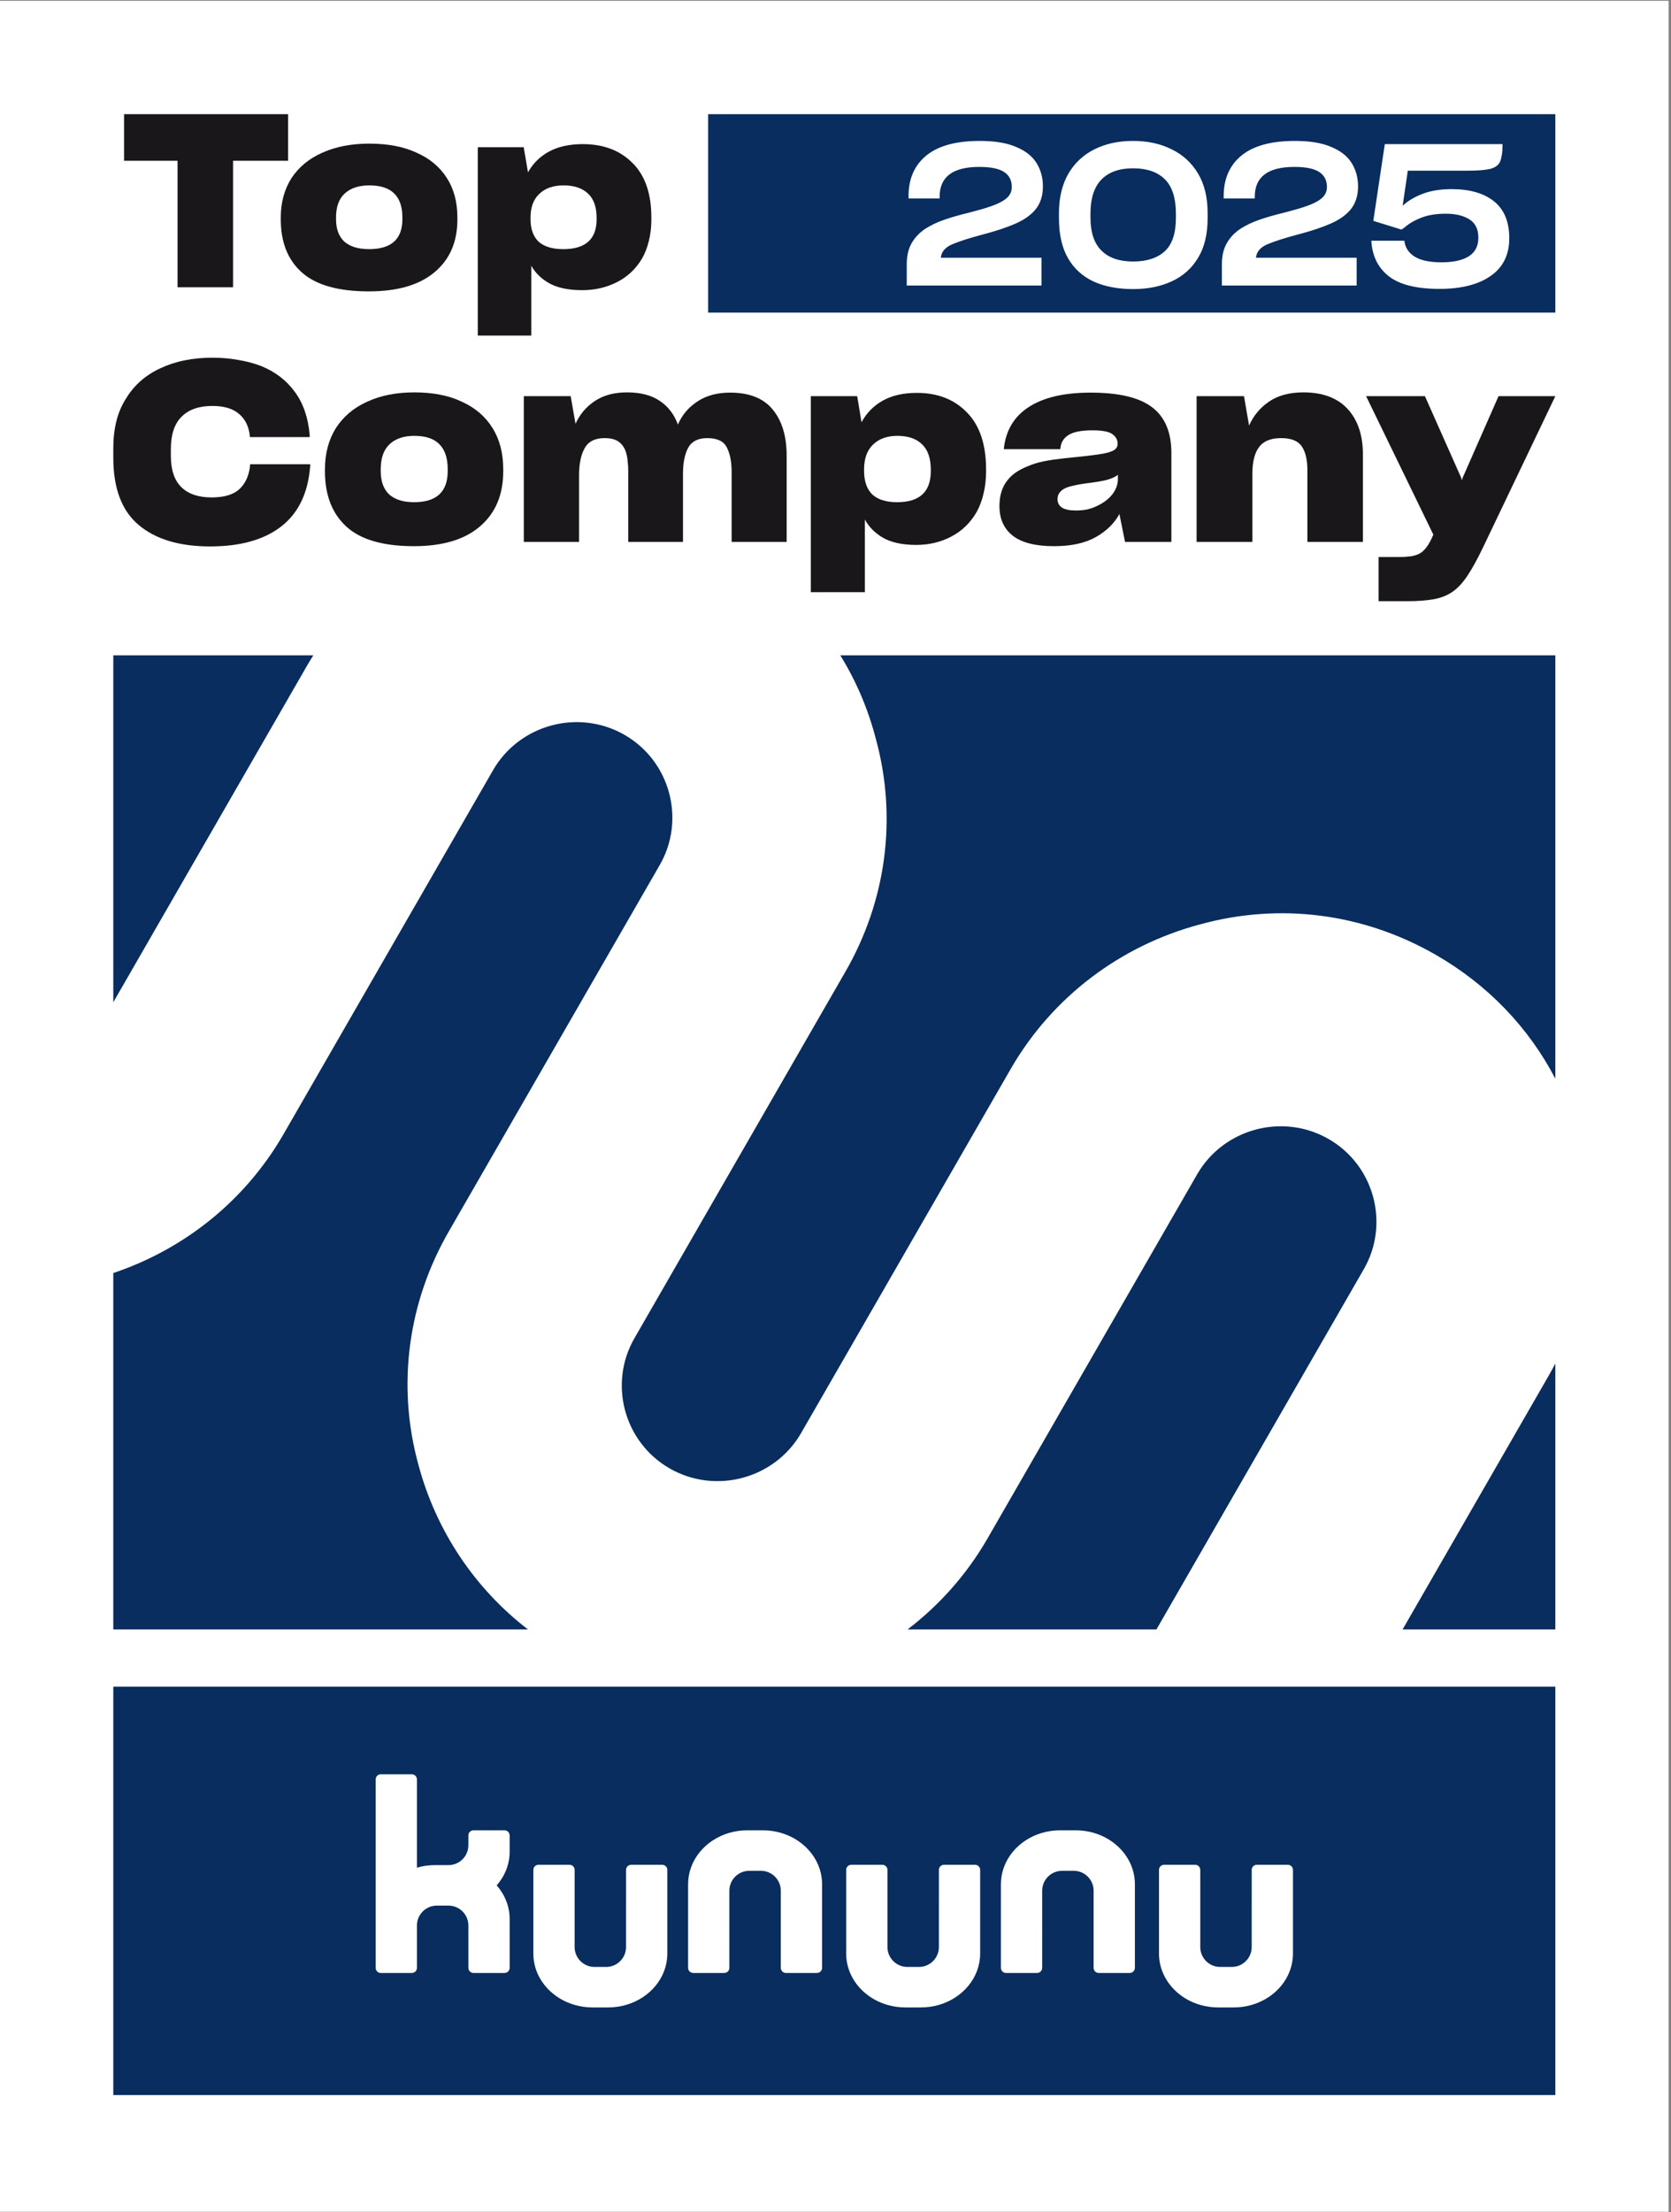 <?xml version="1.0" encoding="UTF-8" standalone="no"?>
<!DOCTYPE svg PUBLIC "-//W3C//DTD SVG 1.1//EN" "http://www.w3.org/Graphics/SVG/1.1/DTD/svg11.dtd">
<svg width="100%" height="100%" viewBox="0 0 2555 3380" version="1.1" xmlns="http://www.w3.org/2000/svg" xmlns:xlink="http://www.w3.org/1999/xlink" xml:space="preserve" xmlns:serif="http://www.serif.com/" style="fill-rule:evenodd;clip-rule:evenodd;stroke-linejoin:round;stroke-miterlimit:2;">
    <rect x="0" y="0" width="2555" height="3380" fill="#808080" stroke="none"/>
    <g transform="matrix(4.167,0,0,4.167,0,0)">
        <rect x="0" y="0.291" width="612.283" height="810.709" style="fill:white;fill-rule:nonzero;"/>
        <rect x="41.575" y="618.444" width="529.133" height="149.754" style="fill:rgb(8,45,94);fill-rule:nonzero;"/>
        <path d="M242.993,683.759L231.602,683.759C230.565,683.759 229.727,684.597 229.727,685.634L229.727,697.438L229.722,697.438L229.722,713.919C229.722,717.947 226.457,721.218 222.424,721.218L218.147,721.218C214.181,721.218 210.953,718.049 210.852,714.108L210.852,685.634C210.852,684.597 210.009,683.759 208.977,683.759L197.582,683.759C196.55,683.759 195.707,684.597 195.707,685.634L195.707,715.878C195.702,716.017 195.702,716.152 195.702,716.291C195.702,716.376 195.702,716.464 195.707,716.548C195.778,721.909 198.197,726.751 202.062,730.274C204.493,732.49 207.493,734.18 210.852,735.145C212.921,735.748 215.125,736.068 217.417,736.068L223.153,736.068C225.445,736.068 227.653,735.743 229.727,735.145C238.509,732.608 244.868,725.128 244.868,716.291L244.868,685.634C244.868,684.597 244.029,683.759 242.993,683.759Z" style="fill:white;fill-rule:nonzero;"/>
        <path d="M357.779,683.759L346.388,683.759C345.352,683.759 344.513,684.597 344.513,685.634L344.513,697.438L344.509,697.438L344.509,713.919C344.509,717.947 341.243,721.218 337.21,721.218L332.933,721.218C328.967,721.218 325.739,718.049 325.638,714.108L325.638,685.634C325.638,684.597 324.796,683.759 323.763,683.759L312.368,683.759C311.336,683.759 310.493,684.597 310.493,685.634L310.493,715.878C310.489,716.017 310.489,716.152 310.489,716.291C310.489,716.376 310.489,716.464 310.493,716.548C310.565,721.909 312.984,726.751 316.848,730.274C319.279,732.49 322.28,734.18 325.638,735.145C327.707,735.748 329.911,736.068 332.204,736.068L337.939,736.068C340.232,736.068 342.44,735.743 344.513,735.145C353.295,732.608 359.654,725.128 359.654,716.291L359.654,685.634C359.654,684.597 358.816,683.759 357.779,683.759Z" style="fill:white;fill-rule:nonzero;"/>
        <path d="M472.563,683.759L461.173,683.759C460.136,683.759 459.297,684.597 459.297,685.634L459.297,697.438L459.293,697.438L459.293,713.919C459.293,717.947 456.027,721.218 451.994,721.218L447.717,721.218C443.752,721.218 440.524,718.049 440.423,714.108L440.423,685.634C440.423,684.597 439.58,683.759 438.547,683.759L427.152,683.759C426.12,683.759 425.277,684.597 425.277,685.634L425.277,715.878C425.273,716.017 425.273,716.152 425.273,716.291C425.273,716.376 425.273,716.464 425.277,716.548C425.349,721.909 427.768,726.751 431.632,730.274C434.064,732.49 437.064,734.18 440.423,735.145C442.492,735.748 444.696,736.068 446.988,736.068L452.723,736.068C455.016,736.068 457.224,735.743 459.297,735.145C468.079,732.608 474.438,725.128 474.438,716.291L474.438,685.634C474.438,684.597 473.6,683.759 472.563,683.759Z" style="fill:white;fill-rule:nonzero;"/>
        <path d="M301.647,690.644C301.576,685.284 299.157,680.442 295.292,676.919C292.861,674.702 289.86,673.012 286.502,672.047C284.433,671.445 282.229,671.124 279.936,671.124L274.201,671.124C271.909,671.124 269.7,671.449 267.627,672.047C258.845,674.584 252.486,682.064 252.486,690.901L252.486,721.558C252.486,722.595 253.325,723.433 254.361,723.433L265.752,723.433C266.789,723.433 267.627,722.595 267.627,721.558L267.627,709.755L267.631,709.755L267.631,693.273C267.631,689.245 270.897,685.975 274.93,685.975L279.207,685.975C283.173,685.975 286.401,689.144 286.502,693.084L286.502,721.558C286.502,722.595 287.345,723.433 288.377,723.433L299.772,723.433C300.804,723.433 301.647,722.595 301.647,721.558L301.647,691.314C301.651,691.175 301.651,691.04 301.651,690.901C301.651,690.817 301.651,690.728 301.647,690.644Z" style="fill:white;fill-rule:nonzero;"/>
        <path d="M416.432,690.644C416.36,685.284 413.941,680.442 410.077,676.919C407.645,674.702 404.645,673.012 401.286,672.047C399.217,671.445 397.013,671.124 394.721,671.124L388.986,671.124C386.693,671.124 384.485,671.449 382.412,672.047C373.63,674.584 367.271,682.064 367.271,690.901L367.271,721.558C367.271,722.595 368.109,723.433 369.146,723.433L380.536,723.433C381.573,723.433 382.412,722.595 382.412,721.558L382.412,709.755L382.416,709.755L382.416,693.273C382.416,689.245 385.682,685.975 389.715,685.975L393.992,685.975C397.957,685.975 401.185,689.144 401.286,693.084L401.286,721.558C401.286,722.595 402.129,723.433 403.162,723.433L414.556,723.433C415.589,723.433 416.432,722.595 416.432,721.558L416.432,691.314C416.436,691.175 416.436,691.04 416.436,690.901C416.436,690.817 416.436,690.728 416.432,690.644Z" style="fill:white;fill-rule:nonzero;"/>
        <path d="M187.01,678.956C187.01,678.817 187.01,678.673 187.002,678.534C187.006,678.513 187.006,678.492 187.006,678.471L187.006,673.876C187.006,673.867 187.009,673.858 187.009,673.849L187.009,672.994C187.009,672.985 187.006,672.976 187.006,672.967L187.006,672.9L186.999,672.9C186.95,671.912 186.14,671.124 185.139,671.124L173.735,671.124C172.702,671.124 171.865,671.962 171.865,672.994L171.865,676.583C171.865,680.612 168.599,683.882 164.566,683.882L159.56,683.882C157.268,683.882 155.059,684.206 152.986,684.805L152.986,652.449C152.986,651.413 152.148,650.574 151.111,650.574L139.72,650.574C138.684,650.574 137.845,651.413 137.845,652.449L137.845,721.56C137.845,722.596 138.684,723.435 139.72,723.435L151.111,723.435C152.148,723.435 152.986,722.596 152.986,721.56L152.986,706.031L152.99,706.031C152.99,702.002 156.256,698.732 160.289,698.732L164.566,698.732C168.595,698.732 171.865,702.002 171.865,706.031L171.869,721.56C171.869,721.88 171.949,722.183 172.093,722.445C172.409,723.035 173.028,723.435 173.745,723.435L185.135,723.435C186.172,723.435 187.01,722.596 187.01,721.56L187.01,703.659C187.01,698.981 185.224,694.691 182.249,691.307C185.224,687.923 187.01,683.629 187.01,678.956Z" style="fill:white;fill-rule:nonzero;"/>
        <path d="M153.558,537.189C145.478,507.922 149.716,477.285 164.864,451.22L242.008,317.31C251.715,300.607 245.925,279.066 229.142,269.438C212.359,259.815 190.683,265.601 180.976,282.304L103.837,416.213C89.915,440.171 67.802,457.978 41.574,466.784L41.574,597.455L193.707,597.455C174.158,582.395 160.046,561.33 153.558,537.189ZM114.977,240.291L41.575,240.291L41.575,367.494L112.937,243.613C113.592,242.486 114.286,241.391 114.977,240.291ZM487.494,417.63C470.712,408.003 449.04,413.793 439.333,430.496L362.189,564.405C354.657,577.37 344.72,588.538 333.036,597.455L424.348,597.455L500.36,465.498C510.067,448.799 504.277,427.254 487.494,417.63ZM321.315,270.685C329.395,299.953 325.157,330.585 310.009,356.651L232.865,490.564C223.158,507.267 228.948,528.808 245.731,538.436C262.514,548.059 284.19,542.273 293.893,525.57L371.037,391.657C386.184,365.592 411.019,346.773 440.319,338.947C469.765,330.867 500.311,334.891 526.757,350.059C545.861,361.016 560.938,376.739 570.708,395.538L570.708,240.29L308.342,240.29C314.077,249.584 318.466,259.779 321.315,270.685ZM570.707,597.455L514.672,597.455L568.254,504.445C569.112,502.972 569.921,501.476 570.707,499.976L570.707,597.455Z" style="fill:rgb(8,45,94);fill-rule:nonzero;"/>
        <rect x="259.842" y="41.866" width="310.867" height="72.756" style="fill:rgb(8,45,94);fill-rule:nonzero;"/>
        <path d="M553.808,87.384C553.808,93.396 551.541,97.99 547.009,101.165C542.474,104.341 536.209,105.928 528.209,105.928C519.771,105.928 513.578,104.39 509.627,101.31C505.674,98.232 503.529,93.905 503.19,88.329L503.19,88.256L515.336,88.256L515.336,88.402C515.625,90.827 516.887,92.729 519.117,94.111C521.347,95.492 524.62,96.183 528.935,96.183C533.299,96.183 536.645,95.445 538.972,93.965C541.299,92.487 542.463,90.22 542.463,87.165C542.463,84.063 541.372,81.82 539.19,80.438C537.008,79.056 534.123,78.365 530.536,78.365C526.996,78.365 523.99,78.851 521.518,79.82C519.044,80.79 517.008,81.978 515.408,83.384L514.245,84.184L503.917,80.984L508.136,52.838L551.336,52.838L551.336,53.129C551.336,54.536 551.251,55.76 551.081,56.802C550.911,57.845 550.681,58.705 550.39,59.384C549.711,60.693 548.463,61.554 546.645,61.965C544.827,62.378 542.123,62.583 538.536,62.583L516.572,62.583C516.281,64.523 515.965,66.681 515.625,69.056C515.287,71.432 514.972,73.565 514.681,75.456C516.523,73.711 518.947,72.256 521.953,71.093C524.96,69.929 528.523,69.347 532.645,69.347C539.287,69.347 544.474,70.838 548.208,73.82C551.941,76.802 553.808,81.323 553.808,87.384ZM486.899,68.547C486.899,66.123 485.954,64.293 484.062,63.056C482.171,61.82 479.141,61.201 474.972,61.201C470.123,61.201 466.486,62.111 464.062,63.929C461.637,65.747 460.426,68.474 460.426,72.111L460.426,72.765L449.008,72.765L449.008,71.965C449.008,65.565 451.19,60.583 455.553,57.02C459.917,53.456 466.438,51.674 475.117,51.674C477.881,51.674 480.365,51.856 482.571,52.22C484.777,52.583 486.729,53.129 488.426,53.856C491.868,55.263 494.377,57.227 495.953,59.747C497.528,62.269 498.317,65.129 498.317,68.329C498.317,70.027 498.099,71.565 497.662,72.947C497.226,74.329 496.571,75.578 495.699,76.692C493.954,78.827 491.468,80.596 488.244,82.002C485.02,83.409 481.177,84.692 476.717,85.856C471.577,87.214 467.699,88.45 465.08,89.565C462.463,90.681 461.056,92.329 460.862,94.511L497.808,94.511L497.808,104.692L448.353,104.692L448.353,96.911C448.353,93.856 448.947,91.287 450.135,89.202C451.323,87.118 452.959,85.372 455.044,83.965C457.128,82.609 459.517,81.469 462.208,80.547C464.899,79.626 467.772,78.802 470.826,78.074C472.474,77.638 474.001,77.227 475.408,76.838C476.814,76.451 478.123,76.038 479.335,75.602C481.759,74.778 483.626,73.82 484.935,72.729C486.244,71.638 486.899,70.245 486.899,68.547ZM371.262,68.547C371.262,66.123 370.317,64.293 368.426,63.056C366.535,61.82 363.504,61.201 359.335,61.201C354.486,61.201 350.85,62.111 348.426,63.929C346.001,65.747 344.79,68.474 344.79,72.111L344.79,72.765L333.371,72.765L333.371,71.965C333.371,65.565 335.553,60.583 339.916,57.02C344.28,53.456 350.801,51.674 359.481,51.674C362.244,51.674 364.728,51.856 366.935,52.22C369.141,52.583 371.092,53.129 372.789,53.856C376.232,55.263 378.741,57.227 380.317,59.747C381.892,62.269 382.68,65.129 382.68,68.329C382.68,70.027 382.462,71.565 382.026,72.947C381.589,74.329 380.935,75.578 380.062,76.692C378.317,78.827 375.832,80.596 372.608,82.002C369.383,83.409 365.54,84.692 361.08,85.856C355.941,87.214 352.062,88.45 349.444,89.565C346.826,90.681 345.419,92.329 345.226,94.511L382.172,94.511L382.172,104.692L332.717,104.692L332.717,96.911C332.717,93.856 333.31,91.287 334.499,89.202C335.686,87.118 337.322,85.372 339.408,83.965C341.492,82.609 343.88,81.469 346.571,80.547C349.262,79.626 352.135,78.802 355.19,78.074C356.837,77.638 358.364,77.227 359.771,76.838C361.177,76.451 362.486,76.038 363.698,75.602C366.123,74.778 367.989,73.82 369.298,72.729C370.608,71.638 371.262,70.245 371.262,68.547ZM400.136,78.365C400.136,72.741 401.481,68.559 404.172,65.82C406.863,63.081 410.729,61.711 415.772,61.711C420.814,61.711 424.693,63.045 427.409,65.71C430.123,68.378 431.481,72.62 431.481,78.438L431.481,79.893C431.481,85.565 430.111,89.651 427.372,92.147C424.632,94.645 420.765,95.892 415.772,95.892C410.729,95.892 406.863,94.56 404.172,91.893C401.481,89.227 400.136,85.202 400.136,79.82L400.136,78.365ZM401.299,103.238C403.335,104.159 405.565,104.849 407.99,105.31C410.414,105.771 413.009,106.001 415.772,106.001C421.154,106.001 425.905,105.043 430.027,103.128C434.147,101.214 437.347,98.341 439.627,94.511C440.79,92.62 441.663,90.463 442.245,88.038C442.826,85.614 443.118,82.972 443.118,80.111L443.118,78.001C443.118,72.329 441.941,67.529 439.59,63.602C437.238,59.674 434.002,56.718 429.881,54.729C427.845,53.711 425.651,52.947 423.299,52.438C420.947,51.929 418.438,51.674 415.772,51.674C410.39,51.674 405.65,52.705 401.554,54.765C397.456,56.827 394.269,59.82 391.99,63.747C390.874,65.687 390.026,67.856 389.445,70.256C388.863,72.656 388.572,75.263 388.572,78.074L388.572,80.038C388.572,85.954 389.674,90.827 391.881,94.656C394.087,98.487 397.227,101.347 401.299,103.238Z" style="fill:white;fill-rule:nonzero;"/>
        <path d="M105.701,58.951L105.701,41.866L45.522,41.866L45.522,58.951L65.15,58.951L65.15,105.335L85.518,105.335L85.518,58.951L105.701,58.951Z" style="fill:rgb(26,23,27);fill-rule:nonzero;"/>
        <path d="M135.432,91.35C131.482,91.35 128.457,90.435 126.359,88.605C124.322,86.717 123.304,83.973 123.304,80.373L123.304,79.754C123.304,75.858 124.353,72.937 126.451,70.99C128.612,68.983 131.636,67.98 135.525,67.98C139.598,67.98 142.622,68.954 144.597,70.901C146.634,72.849 147.652,75.8 147.652,79.754L147.652,80.373C147.652,84.032 146.634,86.776 144.597,88.605C142.561,90.435 139.506,91.35 135.432,91.35ZM135.339,106.84C145.832,106.84 153.856,104.509 159.41,99.847C165.027,95.186 167.835,88.724 167.835,80.461L167.835,79.754C167.835,74.088 166.539,69.249 163.947,65.236C161.354,61.164 157.62,58.066 152.745,55.941C150.338,54.82 147.683,53.994 144.782,53.463C141.944,52.931 138.857,52.666 135.525,52.666C128.981,52.666 123.273,53.758 118.397,55.941C113.521,58.066 109.725,61.164 107.009,65.236C105.713,67.242 104.726,69.455 104.047,71.875C103.368,74.295 103.028,76.921 103.028,79.754L103.028,80.461C103.028,88.841 105.621,95.333 110.805,99.936C115.99,104.539 124.168,106.84 135.339,106.84Z" style="fill:rgb(26,23,27);fill-rule:nonzero;"/>
        <path d="M213.645,106.398C218.274,106.398 222.502,105.424 226.328,103.477C230.217,101.529 233.303,98.638 235.587,94.802C236.698,92.854 237.531,90.701 238.087,88.34C238.704,85.921 239.013,83.294 239.013,80.461L239.013,79.842C239.013,70.99 236.698,64.292 232.069,59.748C227.501,55.144 221.422,52.843 213.83,52.843C208.954,52.843 204.819,53.758 201.424,55.587C198.091,57.417 195.53,59.954 193.74,63.2L192.166,53.994L175.317,53.994L175.317,123.04L194.944,123.04L194.944,97.458C196.549,100.231 198.832,102.415 201.795,104.008C204.819,105.601 208.769,106.398 213.645,106.398ZM206.702,91.35C202.689,91.35 199.665,90.435 197.629,88.605C195.653,86.717 194.666,83.944 194.666,80.285L194.666,79.842C194.666,76.006 195.746,73.085 197.906,71.078C200.067,69.013 203.029,67.98 206.794,67.98C210.683,67.98 213.676,68.983 215.774,70.99C217.873,72.937 218.922,75.917 218.922,79.93L218.922,80.373C218.922,84.032 217.904,86.776 215.867,88.605C213.83,90.435 210.775,91.35 206.702,91.35Z" style="fill:rgb(26,23,27);fill-rule:nonzero;"/>
        <path d="M77.088,200.36C88.24,200.36 96.963,197.903 103.256,192.988C109.549,188.074 113.069,180.702 113.816,170.873L113.816,170.228L91.76,170.228L91.76,170.689C91.386,174.375 90.078,177.262 87.835,179.351C85.655,181.378 82.259,182.391 77.649,182.391C72.789,182.391 69.082,181.132 66.527,178.613C63.973,176.095 62.695,172.255 62.695,167.095L62.695,164.699C62.695,159.355 64.004,155.392 66.621,152.812C69.237,150.17 73.007,148.849 77.929,148.849C82.228,148.849 85.498,149.832 87.742,151.798C89.985,153.703 91.293,156.375 91.667,159.815L91.667,160.276L113.63,160.276L113.63,159.447C113.069,153.057 111.231,147.775 108.115,143.597C105.063,139.42 100.951,136.286 95.779,134.198C93.224,133.215 90.452,132.478 87.462,131.987C84.471,131.434 81.293,131.157 77.929,131.157C70.702,131.157 64.346,132.447 58.864,135.027C53.381,137.546 49.144,141.293 46.154,146.269C44.596,148.726 43.443,151.461 42.696,154.471C41.948,157.481 41.574,160.767 41.574,164.331L41.574,167.832C41.574,179.074 44.69,187.306 50.92,192.527C57.15,197.749 65.873,200.36 77.088,200.36Z" style="fill:rgb(26,23,27);fill-rule:nonzero;"/>
        <path d="M151.945,184.142C147.958,184.142 144.905,183.19 142.786,181.285C140.731,179.32 139.702,176.463 139.702,172.716L139.702,172.071C139.702,168.017 140.762,164.975 142.879,162.948C145.06,160.859 148.113,159.815 152.039,159.815C156.151,159.815 159.203,160.829 161.197,162.856C163.253,164.883 164.281,167.955 164.281,172.071L164.281,172.716C164.281,176.524 163.253,179.381 161.197,181.285C159.141,183.19 156.057,184.142 151.945,184.142ZM151.852,200.268C162.444,200.268 170.543,197.841 176.15,192.988C181.82,188.136 184.655,181.408 184.655,172.808L184.655,172.071C184.655,166.173 183.346,161.136 180.73,156.958C178.113,152.72 174.343,149.494 169.422,147.283C166.991,146.116 164.313,145.256 161.384,144.703C158.518,144.15 155.403,143.874 152.039,143.874C145.435,143.874 139.671,145.01 134.749,147.283C129.826,149.494 125.995,152.72 123.254,156.958C121.946,159.047 120.949,161.351 120.264,163.87C119.578,166.388 119.235,169.122 119.235,172.071L119.235,172.808C119.235,181.531 121.852,188.289 127.085,193.08C132.319,197.872 140.574,200.268 151.852,200.268Z" style="fill:rgb(26,23,27);fill-rule:nonzero;"/>
        <path d="M212.485,174.19C212.485,170.074 213.17,166.788 214.541,164.331C215.912,161.873 218.341,160.644 221.83,160.644C224.26,160.644 226.098,161.167 227.344,162.211C228.591,163.255 229.432,164.669 229.868,166.45C230.117,167.371 230.273,168.354 230.335,169.398C230.46,170.443 230.522,171.549 230.522,172.716L230.522,198.702L250.615,198.702L250.615,173.637C250.615,169.767 251.238,166.634 252.484,164.238C253.793,161.842 256.129,160.644 259.493,160.644C263.169,160.644 265.568,161.781 266.69,164.054C267.873,166.327 268.465,169.337 268.465,173.084L268.465,198.702L288.652,198.702L288.652,167.095C288.652,159.907 286.938,154.256 283.511,150.14C280.147,146.024 274.945,143.965 267.905,143.965C263.169,143.965 259.182,145.041 255.942,147.191C252.702,149.279 250.304,152.106 248.746,155.669C247.375,151.921 245.163,149.034 242.111,147.007C239.057,144.918 235.039,143.874 230.055,143.874C225.319,143.874 221.363,144.948 218.186,147.099C215.071,149.187 212.734,151.952 211.177,155.392L209.401,145.256L192.205,145.256L192.205,198.702L212.485,198.702L212.485,174.19Z" style="fill:rgb(26,23,27);fill-rule:nonzero;"/>
        <path d="M336.218,199.808C340.891,199.808 345.159,198.794 349.022,196.766C352.947,194.739 356.062,191.729 358.368,187.736C359.489,185.709 360.33,183.467 360.891,181.009C361.514,178.49 361.826,175.757 361.826,172.808L361.826,172.163C361.826,162.948 359.489,155.976 354.816,151.246C350.206,146.454 344.069,144.058 336.406,144.058C331.483,144.058 327.309,145.01 323.882,146.915C320.518,148.819 317.932,151.461 316.125,154.839L314.536,145.256L297.527,145.256L297.527,217.131L317.34,217.131L317.34,190.5C318.96,193.388 321.266,195.661 324.256,197.319C327.309,198.978 331.297,199.808 336.218,199.808ZM329.209,184.142C325.16,184.142 322.106,183.19 320.051,181.285C318.057,179.32 317.06,176.432 317.06,172.623L317.06,172.163C317.06,168.17 318.15,165.129 320.331,163.04C322.512,160.89 325.502,159.815 329.303,159.815C333.228,159.815 336.249,160.859 338.368,162.948C340.486,164.975 341.545,168.077 341.545,172.255L341.545,172.716C341.545,176.524 340.518,179.381 338.461,181.285C336.406,183.19 333.321,184.142 329.209,184.142Z" style="fill:rgb(26,23,27);fill-rule:nonzero;"/>
        <path d="M412.811,198.702L429.82,198.702L429.82,166.081C429.82,158.464 427.452,152.873 422.717,149.31C418.044,145.747 410.537,143.965 400.195,143.965C390.413,143.965 382.811,145.747 377.391,149.31C372.033,152.812 369.011,157.941 368.326,164.699L389.073,164.699C389.198,162.487 390.132,160.798 391.877,159.631C393.684,158.402 396.674,157.788 400.849,157.788C404.462,157.788 406.892,158.249 408.138,159.17C409.447,160.091 410.101,161.259 410.101,162.672C410.101,163.655 409.696,164.422 408.886,164.975C408.076,165.528 406.674,165.989 404.68,166.358C403.621,166.542 402.375,166.726 400.942,166.911C399.572,167.095 397.951,167.279 396.083,167.464C392.157,167.832 388.917,168.2 386.363,168.569C383.809,168.938 381.628,169.398 379.821,169.951C378.886,170.259 377.983,170.596 377.111,170.965C376.301,171.272 375.491,171.641 374.681,172.071C372.064,173.422 370.07,175.235 368.7,177.507C367.391,179.719 366.737,182.391 366.737,185.524L366.737,185.616C366.737,190.285 368.388,193.91 371.69,196.49C374.993,199.009 380.008,200.268 386.737,200.268C393.029,200.268 398.138,199.162 402.064,196.951C405.989,194.739 408.886,191.914 410.755,188.473L412.811,198.702ZM394.774,187.183C392.531,187.183 390.849,186.845 389.727,186.169C388.606,185.432 388.045,184.388 388.045,183.037C388.045,182.238 388.232,181.531 388.606,180.917C389.042,180.242 389.634,179.689 390.381,179.258C391.254,178.767 392.438,178.368 393.933,178.06C395.428,177.692 397.671,177.323 400.662,176.954C403.029,176.647 404.992,176.279 406.55,175.849C408.169,175.358 409.384,174.774 410.194,174.098L410.194,175.665C410.194,177.63 409.509,179.504 408.138,181.285C406.767,183.006 404.899,184.418 402.531,185.524C401.409,186.077 400.195,186.507 398.886,186.815C397.577,187.06 396.207,187.183 394.774,187.183Z" style="fill:rgb(26,23,27);fill-rule:nonzero;"/>
        <path d="M459.546,173.729C459.546,169.368 460.356,166.112 461.976,163.962C463.595,161.75 466.305,160.644 470.106,160.644C473.782,160.644 476.305,161.658 477.676,163.686C479.047,165.713 479.732,168.63 479.732,172.44L479.732,198.702L500.106,198.702L500.106,166.726C500.106,159.6 498.237,154.01 494.498,149.955C490.76,145.901 485.34,143.874 478.237,143.874C473.128,143.874 468.923,145.01 465.62,147.283C462.38,149.494 459.95,152.412 458.331,156.037L456.461,145.256L439.079,145.256L439.079,198.702L459.546,198.702L459.546,173.729Z" style="fill:rgb(26,23,27);fill-rule:nonzero;"/>
        <path d="M516.13,220.448C520.117,220.448 523.451,220.202 526.13,219.711C528.809,219.22 531.114,218.298 533.046,216.947C534.978,215.596 536.815,213.599 538.56,210.957C540.304,208.315 542.204,204.845 544.261,200.544L570.709,145.256L549.868,145.256L536.691,175.204L536.41,176.126L536.13,175.112L522.859,145.256L501.271,145.256L525.943,196.029L525.289,197.504C524.479,199.224 523.607,200.576 522.672,201.558C521.8,202.541 520.709,203.217 519.401,203.586C518.716,203.831 517.906,203.984 516.971,204.046C516.099,204.169 515.102,204.231 513.981,204.231L505.85,204.231L505.85,220.448L516.13,220.448Z" style="fill:rgb(26,23,27);fill-rule:nonzero;"/>
    </g>
</svg>
